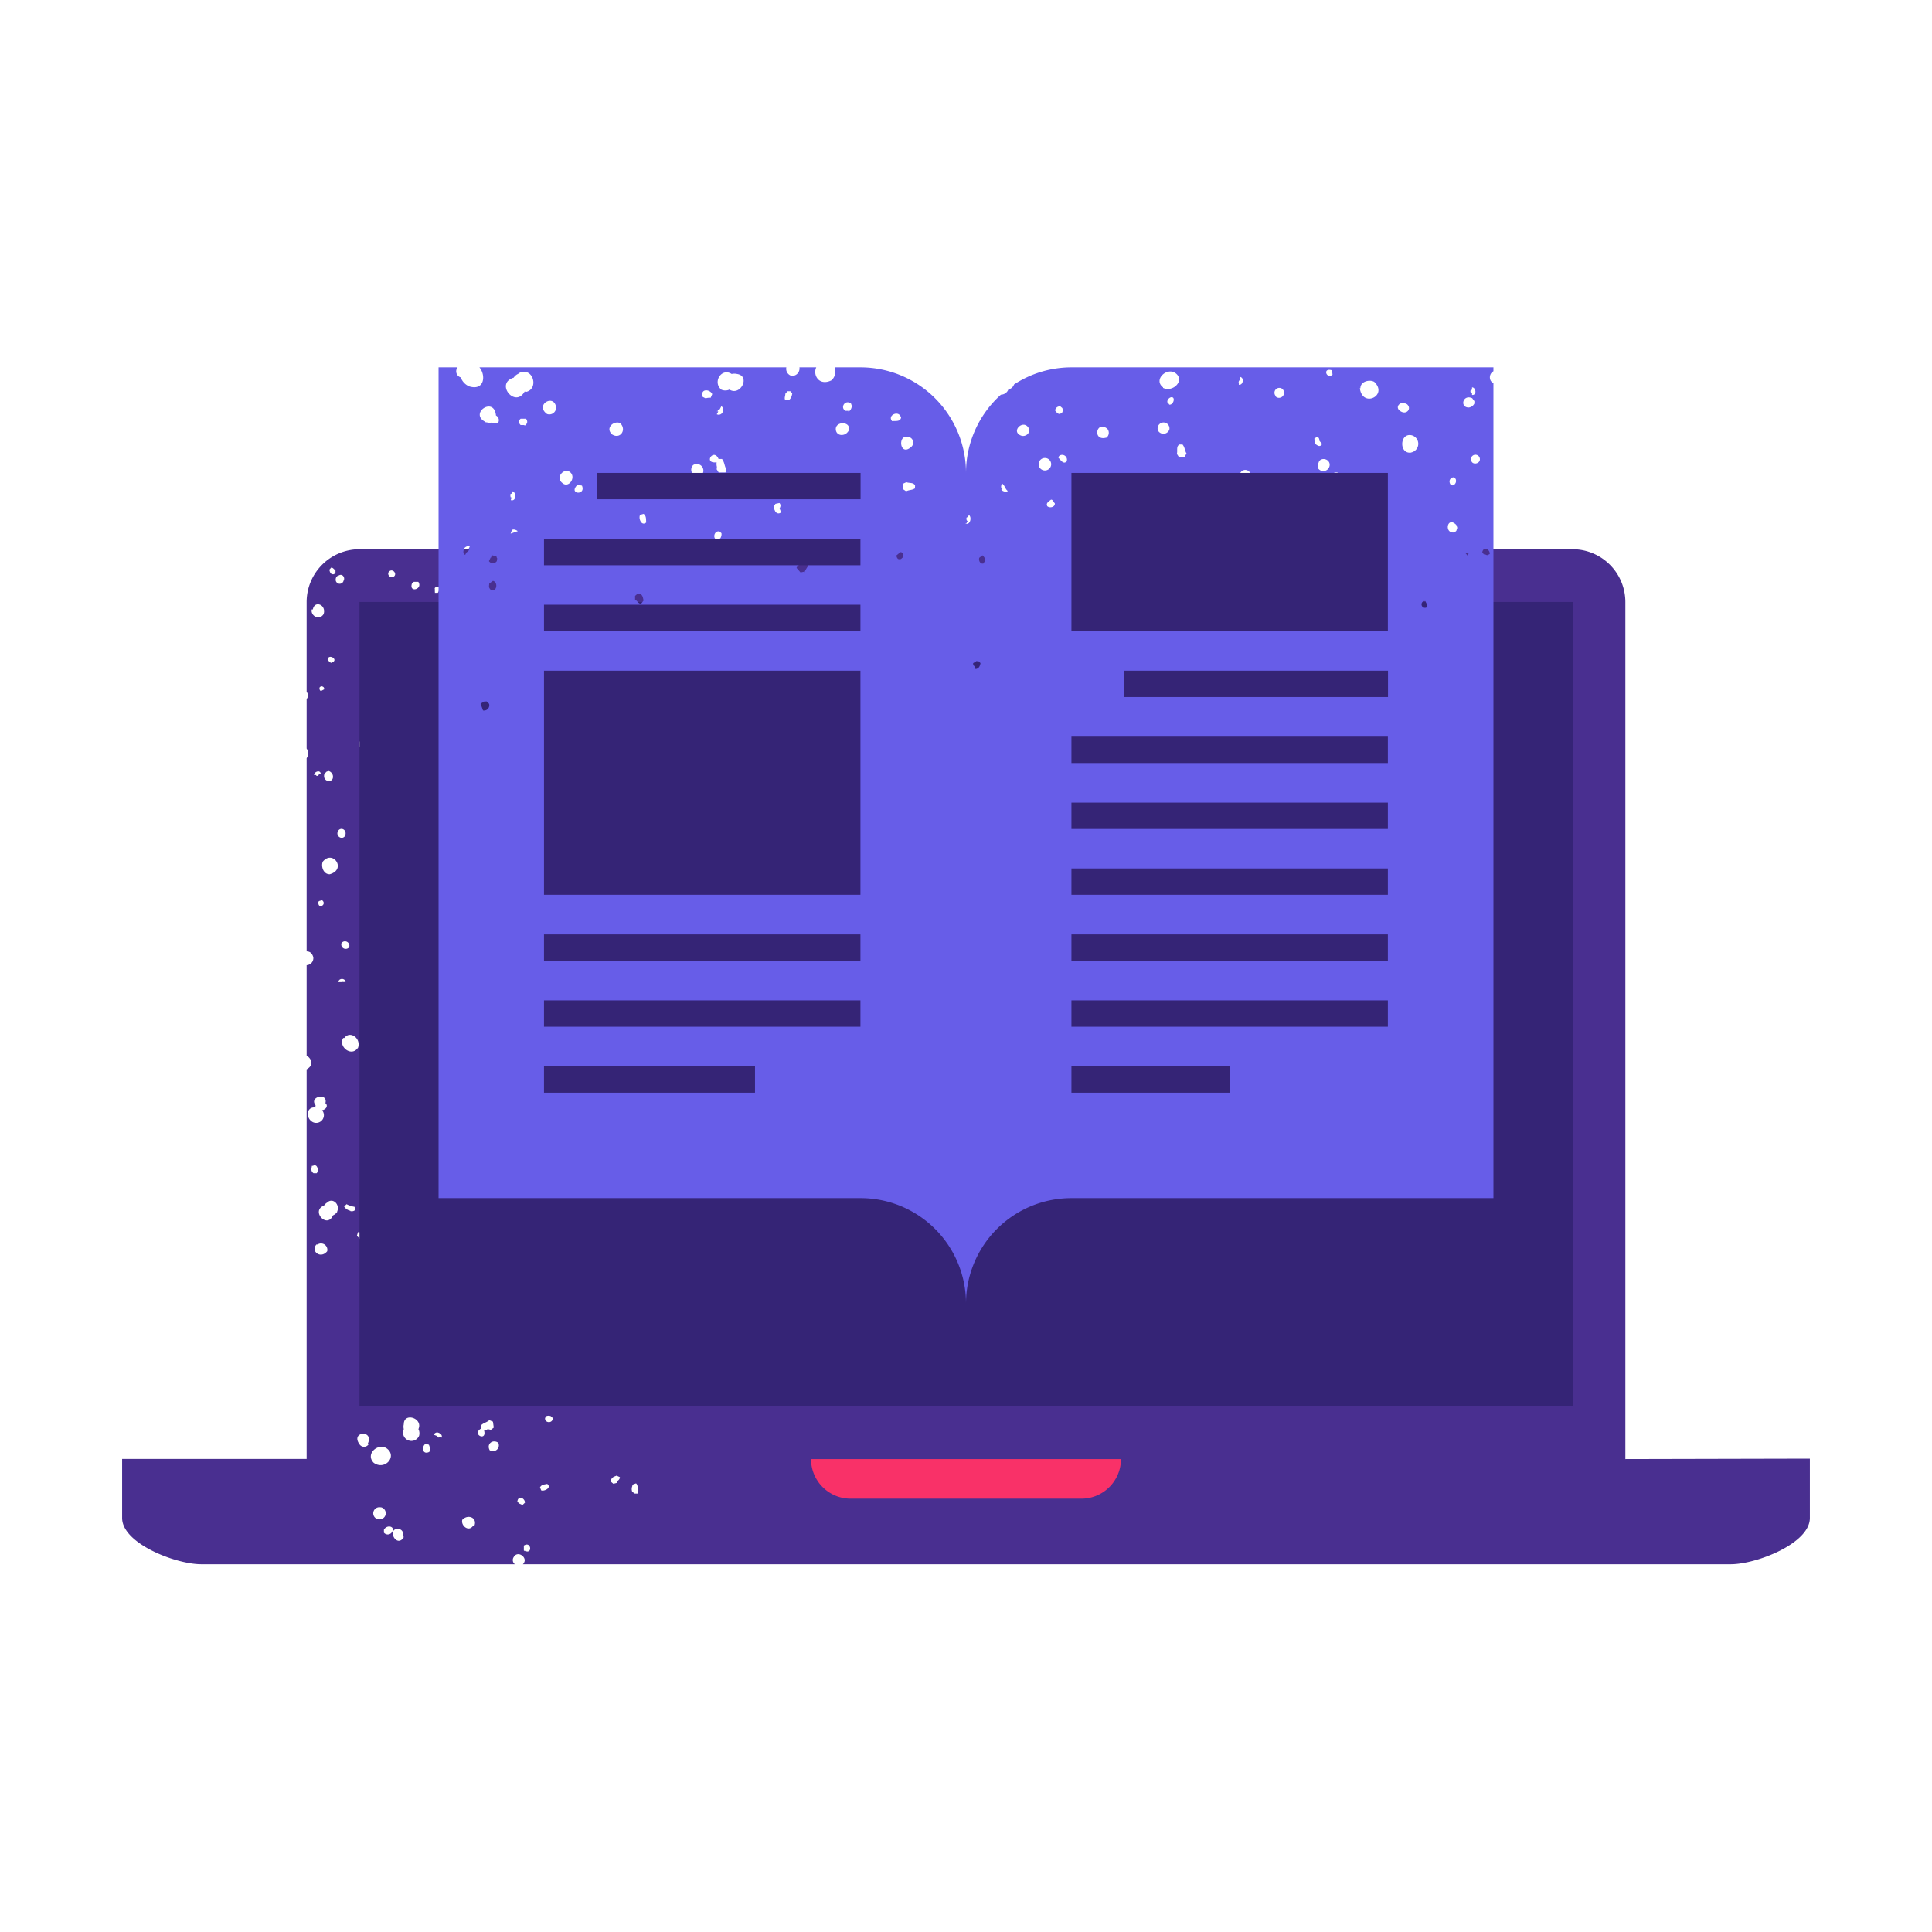<?xml version="1.0" encoding="UTF-8"?> <svg xmlns="http://www.w3.org/2000/svg" viewBox="0 0 140 140"><defs><style>.cls-1{fill:#492f90;}.cls-2{fill:#352476;}.cls-3{fill:#675de8;}.cls-4{fill:#f93168;}</style></defs><g id="Layer_3" data-name="Layer 3"><polygon class="cls-1" points="31.76 104 31.82 103.82 31.76 104 31.76 104"></polygon><path class="cls-1" d="M33.86,85.13l.13.08-.12-.1Z"></path><polygon class="cls-1" points="38.47 79.31 38.49 79.44 38.48 79.31 38.47 79.31"></polygon><path class="cls-1" d="M117.78,105.73V43.62A3.83,3.83,0,0,0,114,39.8H26.05a3.83,3.83,0,0,0-3.83,3.82v6.52a.38.38,0,0,1,0,.51v3.59a.61.61,0,0,1,0,.7v14c.19,0,.38.08.48.41h0a.51.51,0,0,1-.48.59v6.55c.35.23.56.69,0,1h0v28.23H8.85V110c0,1.85,3.88,3.35,5.73,3.35H37.31a.38.38,0,0,1-.09-.51c.28-.52,1,0,.75.4a.31.31,0,0,1-.08.11h87.53c1.85,0,5.73-1.5,5.73-3.35v-4.3ZM39.1,77.91a.16.16,0,0,0,0-.08l.24-.1c.13.12.08.27.16.42l-.11.2-.19,0-.16-.1A.54.54,0,0,1,39.1,77.91ZM39,61.81,39,62a2,2,0,0,0-.22.08l-.15,0c-.1-.15,0-.25,0-.27A.27.27,0,0,1,39,61.81Zm-.73-10.1a.06.06,0,0,0,0,0l0-.15c.47-.24.51.8,0,.28Zm.08,27.52s0,0,0,0,.16,0,.24,0h.13c0,.13-.11.2-.24.21a.23.23,0,0,1-.28-.2ZM38,45.65v.17a1,1,0,0,1-.17.12h-.14C37.4,45.69,37.78,45.5,38,45.65Zm-.53,26.7c.24-.17.59.12.3.33S37.15,72.56,37.44,72.35Zm-1.72-7.42.13-.14,0,.38L35.69,65A.15.15,0,0,1,35.72,64.93Zm-.16,32.63s.19,0,.24,0h0l.17.2L36,98C35.71,98.78,34.56,97.83,35.56,97.56Zm-.75-55.67c0-.07.08-.09.12-.13l.14,0c.27.15,0,.53-.25.33l0-.11ZM34.27,60h0l0,0h.15C35.09,60.44,33.94,60.61,34.27,60Zm-.38,25s0,0,0,0l.09-.12a.24.24,0,0,1,0,.36.28.28,0,0,1-.38.08l.11-.13s0,0,0,0S33.82,85,33.89,85Zm-.6-39.71.12,0C34.15,45.49,33.07,45.9,33.29,45.25Zm-1,31.36c-.49.23-.82-.59-.28-.71C32.25,75.82,32.59,76.39,32.24,76.61Zm.09,6a.4.4,0,0,1-.8,0A.4.4,0,0,1,32.33,82.66Zm-.42-10.74-.14-.14c0-.15.1-.19.16-.25l.18-.12C32.43,71.53,32.13,71.92,31.91,71.92Zm.14-16.15.11.09c.22.67-1,.65-.49,0,0,0,.13-.08.17-.1Zm-.6-13.14a.22.22,0,0,1,.37,0l-.07.19,0,0a.31.31,0,0,1-.08.15l-.21,0a.15.15,0,0,0,0-.09l0-.16ZM31.4,69.88c.08-.06.2,0,.28,0l-.3.18ZM29,79a.4.4,0,0,1,.59,0c.35.8-1,.78-.58,0Zm.32-4.91c.19-.2.34-.17.54-.34l.23.09.06.37L30,74.4c-.22,0-.47.13-.63-.08Zm.43,10c.28-.21.61.08.56.4h0C30.19,85.24,29.24,84.52,29.78,84.09Zm.54,8.28h0c.36-.1.33.32.39.52C30.41,93.23,30,92.6,30.32,92.37Zm.32-22.19h0a.35.35,0,0,1-.08-.7A.35.35,0,0,1,30.64,70.18Zm-.06-20.52h0l0,0,.16,0a.21.21,0,0,1,0,.32h-.26C30.44,49.82,30.54,49.7,30.58,49.66ZM30.73,61c-.11.23-.49.06-.43-.17S30.79,60.75,30.73,61Zm-.87-18.71h0s.1-.11.13-.13l.2,0,.12,0C30.68,42.7,29.59,43,29.86,42.26Zm0,8.44c.46-.28.85.67.21.63h0C29.72,51.4,29.55,50.91,29.84,50.7Zm-.29,13.18c.21-.59,1.25,0,.65.4h0C30,64.59,29.44,64.27,29.55,63.88Zm-.1,1.34a.33.33,0,0,1-.36,0h0c-.37,0-.39-.6,0-.72A.42.42,0,0,1,29.45,65.22ZM27.52,97.56a.72.72,0,0,1,1.19-.42C29.46,98.19,27.75,98.83,27.52,97.56Zm1.31,2.16c-.09.7-1.23.48-1-.18C28.25,99.12,28.76,99.26,28.83,99.72ZM26.88,75.35h0c-.08.3-.48.11-.46-.13S26.89,75.11,26.88,75.35ZM26.4,59.58a.58.58,0,0,1,1.11-.14C27.79,60.23,26.36,60.42,26.4,59.58Zm1.13,26.18c1,.35-.19,1.75-.68.75a.6.6,0,0,1-.27-.22h0l-.07-.06C26.05,85.61,27.23,85.05,27.53,85.76Zm-.94,2.85c.31-.62,1.37-.36,1.17.37C27.62,89.93,26.06,89.74,26.59,88.61Zm2.15-32.27c.34-.2.68.23.26.36a.28.28,0,0,1-.34-.23Zm-.55-14.92c.25-.26.61.15.36.35S28,41.62,28.19,41.42Zm.32,33.65a.41.41,0,0,1,.1.76A.39.39,0,1,1,28.51,75.07Zm-.34,7.07a.33.33,0,0,1,.28,0l.13.13c0,.13-.12.21-.19.3s-.29-.13-.29-.3Zm-.28-16.47-.2.1c-.05,0-.07,0-.1,0l-.15-.17c0-.15.17-.16.26-.19s0,0,0,0l.16-.2h0C28.1,65.33,28,65.52,27.89,65.67ZM27.72,52.5l-.12-.08a.39.39,0,0,1,0-.28L27.7,52a.23.23,0,0,1,.27.18A.25.25,0,0,1,27.72,52.5Zm.05-1c-.15.06-.2-.12-.25-.22s.14-.12.21-.17S27.91,51.43,27.77,51.51Zm-.12-5.18c.23,0,.32.52,0,.58S27.23,46.26,27.65,46.33Zm-.24,9.19a.29.29,0,0,1-.26-.51C27.5,54.83,27.75,55.38,27.41,55.52Zm-.61-9.16c1.08.35-.27,1.63-.64.62C26.14,46.64,26.43,46.26,26.8,46.36Zm-.42,7.27v0c.52-.07.3.74-.13.61S26,53.54,26.38,53.63Zm.27,36.44-.29.07a2.44,2.44,0,0,0-.5-.57l.08-.27C26.31,89.23,26.67,89.75,26.65,90.07ZM25.3,68.64a.32.32,0,0,1-.55-.31h0A.32.32,0,0,1,25.3,68.64ZM25,60.58c-.23.32-.69,0-.51-.35S25.2,60.12,25,60.58Zm-1.9-4.42s-.2.15-.18,0h-.16c0-.25.46-.4.48-.09h-.15A.06.06,0,0,1,23.08,56.16Zm.25,9.08c.37.31-.33.71-.28.11C23.13,65.26,23.24,65.27,23.33,65.24Zm0-2.75c.73-1,1.81.5.55.86C23.48,63.37,23.26,62.86,23.37,62.49Zm1.22-20.8v0c.24-.14.46.17.33.38a.29.29,0,0,1-.57-.12A.28.28,0,0,1,24.59,41.69ZM24,41.13c.14,0,.19.13.31.19l0,.18-.11.11h0l-.15,0c-.16-.11-.14-.21-.19-.32Zm0,6.92-.14-.11,0,0-.12-.12C23.77,47.28,24.71,47.87,23.92,48.05Zm-.18,7.82a.44.44,0,0,1,.3.32c.11.61-.8.51-.61-.12l.16-.16Zm-.52-5.77a.22.22,0,0,1-.13-.3l.09-.07a.27.27,0,0,1,.2.08l.06.13C23.39,50,23.29,50.06,23.22,50.1Zm-.63-5.94c.13-.69,1-.33.78.34C23.14,45,22.49,44.62,22.59,44.16Zm.2,36.09a.29.29,0,0,1,0-.16c-.51-.63.92-.94.71-.15h0v0c.22.18.05.46-.24.51a.56.56,0,0,1-.66.87C22.14,81.05,22.19,80.22,22.79,80.25Zm-.19,4.23c.33-.18.43.35.27.54h-.23C22.49,84.85,22.58,84.67,22.6,84.48Zm.33,5.7a.46.46,0,0,1,.7.49C23.23,91.26,22.49,90.66,22.93,90.18Zm1.43-2.37a.71.71,0,0,1-.31.26c-.43,1-1.63-.33-.65-.71a.68.68,0,0,1,.23-.22h0c.39-.38.95.13.72.66Zm.43-16.64c-.1,0-.11,0-.18,0h-.16c0-.15.11-.22.23-.23s.28.07.28.22h-.17S24.8,71.15,24.79,71.17Zm.55,16.57h0a.71.71,0,0,1-.48-.3l.17-.18a1.88,1.88,0,0,0,.58.19l.06.22A.37.37,0,0,1,25.34,87.74Zm-.47-12.52c.4-.56,1.22,0,1,.69C25.48,76.64,24.49,75.84,24.87,75.22Zm1.77,29.42a.39.39,0,0,1-.68,0h0C25.39,103.72,27.15,103.58,26.64,104.64ZM26.75,93a.41.41,0,0,1-.13-.17c-.23.09-.42-.17-.46-.36s.49-.5.65-.18c.9-.31.6,1.22-.06.71Zm1.33,12c.69.58-.21,1.57-1,1C26.42,105.33,27.48,104.48,28.08,105Zm-.5,4.22a.44.44,0,0,1,0,.87A.44.44,0,1,1,27.58,109.23Zm.24,1.83v-.2c.25-.44.92-.2.54.23A.36.36,0,0,1,27.82,111.06Zm1.42.38c-.56.79-1.28-.81-.28-.62h0a.36.36,0,0,1,.25.39h0A.41.41,0,0,1,29.24,111.44Zm1.12-7.37a.6.6,0,0,1-1.1-.5.71.71,0,0,1,0-.35h0c0-.9,1.42-.44,1.06.35A.66.66,0,0,1,30.36,104.07ZM30.11,100l-.18-.12v-.18l.11-.14c.22,0,.28,0,.42.1l.07.23C30.4,100,30.26,99.92,30.11,100Zm0-4.34.15-.08a.48.48,0,0,1,.31.18l.06.19A.3.3,0,1,1,30.09,95.64Zm1,9.55c-.51.25-.58-.39-.27-.59l.24.07a2.81,2.81,0,0,1,.1.31Zm.15-23.36a.31.31,0,0,1,.29-.51c.28.18,0,.4-.12.57a.27.27,0,0,1-.17-.06ZM32,104.17h0l-.19-.06a.07.07,0,0,1,0,.06c-.11,0-.09-.1-.18-.13s0,0,0,0l-.19-.07a.25.25,0,0,1,.35-.14c.15.05.28.19.21.35Zm-.12-7.83c-.66.21-.83-1-.08-.8C32.2,95.64,32.32,96.21,31.91,96.34Zm-.32-4.8a.37.37,0,0,1,.6-.07l0,0C33,92.06,31.27,92.43,31.59,91.54Zm1.11-45.9c-.22.06-.39-.25-.12-.31S33,45.58,32.7,45.64Zm.55,8a.3.3,0,0,0,0,.1l-.13.11c-.43,0-.23-.48,0-.49l.14.14a.57.57,0,0,1,0,.14Zm.07,1.14.08-.06h.17l-.22.24Zm1,55.77c-.32.5-.91,0-.79-.42C33.93,109.68,34.63,110,34.36,110.6ZM34.15,82c0-.13.12-.21.18-.3.24-.06.37.28.24.45h0C34.41,82.25,34.26,82.07,34.15,82Zm.32,9.42c.05-.2-.08-.45.12-.59h.19c.17.2.14.33.28.54l-.1.21-.36,0Zm.82,12.2a.57.57,0,0,1-.22,0c.26.87-.91.34-.23-.09l0,0v-.23c.22-.22.38-.19.62-.39l.26.11.06.43-.22.17A.44.44,0,0,0,35.29,103.58Zm.23,1.52c-.32-.46.15-.88.58-.6A.42.42,0,0,1,35.52,105.1Zm1-17.93h0l-.17-.06c.06.11-.29.16-.22,0l-.17-.06C36,86.79,36.6,86.82,36.5,87.17Zm.35-30V57a.13.13,0,0,1,0-.06c.06-.07.12-.07.17-.1l.15,0C37.44,57.12,37,57.42,36.85,57.14Zm.4,42.4c0-.05-.06-.07-.1-.08l-.09-.24c.11-.14.25-.1.36-.1s0,0,0,0l.26-.15a.23.23,0,0,1,.09.26c0,.11-.15.17-.22.24Zm.61,9.43c-.1,0-.18-.07-.27-.09l-.12-.15h0c.07-.49.56-.22.55.09Zm.18,3.39h0a.87.87,0,0,1-.1-.08V112C38.5,111.64,38.62,112.69,38,112.36ZM38.57,86l-.19-.18c0-.16.23-.42.45-.23S38.78,86,38.57,86ZM39,91.09c0-.2.19-.21.28-.23l.17.09a.23.23,0,0,1,0,.2.29.29,0,0,1-.2.13L39,91.13v0ZM39.22,108h0l-.09-.22c.12-.22.33-.2.52-.25C40,107.79,39.47,108.08,39.22,108Zm.28-5.25.09-.13h0a.43.43,0,0,1,.32,0l.14.13C40.08,103.17,39.45,103.14,39.5,102.75Zm1.59-5.27-.25,0h0c-.13-.19-.43-.27-.39-.54l.15-.15c.29,0,.37.14.65.17l.09.25Zm3.7,9.8-.11.18-.23.06-.16-.13,0-.19c.13-.21.25-.2.39-.27l.24.11A.31.31,0,0,1,44.79,107.28Zm.05-8.47.14-.15a.07.07,0,0,0,0,0l.13-.12C45.72,98.7,45,99.72,44.84,98.81Zm.69-13.58a.42.42,0,0,1-.19.09l-.17-.2a.17.17,0,0,0,0-.11l.11-.17a.29.29,0,0,1,.39.29l-.22.13Zm.68,23-.21,0-.18-.12a.54.54,0,0,1,0-.42.26.26,0,0,0,0-.1l.27-.1c.15.13.09.3.17.48Z"></path><rect class="cls-2" x="26.05" y="43.62" width="87.91" height="58.29"></rect><path class="cls-3" d="M72.67,35.35l-.12.13.13-.12Z"></path><polygon class="cls-3" points="78.32 41.47 78.16 41.48 78.32 41.49 78.32 41.47"></polygon><path class="cls-3" d="M108.22,32.47v-4.7a1,1,0,0,1-.17-.14h0a.51.51,0,0,1,.17-.73v-.28H77.64a7.62,7.62,0,0,0-4.16,1.24.54.54,0,0,1-.41.36.58.58,0,0,1-.54.38A7.62,7.62,0,0,0,70,34.27a7.65,7.65,0,0,0-7.64-7.65H60.48a.86.86,0,0,1-.23.94c-.89.44-1.37-.38-1.1-.94H57.93a.54.54,0,0,1-.56.62.53.53,0,0,1-.39-.62H34.74c.48.56.38,1.72-.74,1.38a1.11,1.11,0,0,1-.61-.65.46.46,0,0,1-.23-.73H31.78v60.2H62.36A7.64,7.64,0,0,1,70,94.47a7.64,7.64,0,0,1,7.64-7.65h30.58V32.47ZM34,39.81c-.05.16-.14.16-.21.24h0l-.08.16c-.14-.07-.17-.24-.08-.42h0c0-.11.25-.28.41-.18l-.09.18S33.94,39.78,34,39.81Zm18-10c0-.12.12-.09.17-.18a0,0,0,0,1,0,0l.1-.19a.29.29,0,0,1,.1.41.31.31,0,0,1-.43.17l.11-.2S51.93,29.81,51.92,29.78Zm-6.23,5.57.18-.1h0c.53.17.15.66-.2.6l-.13-.22C45.58,35.53,45.65,35.45,45.69,35.35ZM35,51.48l-.11-.31a.31.31,0,0,0,0,.07.47.47,0,0,1-.06-.26l.29-.16a.18.18,0,0,0,.13,0l.19.18A.38.38,0,0,1,35,51.48Zm.55-8.76c-.17-.16-.1-.27-.1-.43l.27-.2C36.13,42.18,36,43,35.51,42.72ZM36,40.66a.34.34,0,0,1-.57,0l.13-.27,0,.06a.42.42,0,0,1,.13-.21l.29.09a.22.22,0,0,0,.05.13Zm0-10c-.12,0-.29.07-.35-.06-.11.09-.34,0-.46,0h0l-.06-.05h0c-1.12-.62.68-1.85.81-.44A.38.38,0,0,1,36.06,30.69Zm1,5.37s-.07-.33.07-.24l.07-.19c.32.11.26.77-.13.64l.07-.19S37.12,36.09,37.08,36.06Zm0,2.64.1-.27h0c.13-.07.3,0,.42.09Zm.95-7.87-.22,0a.29.29,0,0,1,0-.46l.27,0,0,0,.12,0C38.31,30.62,38.13,30.75,38.05,30.83Zm.07-2.43c-.69,1.24-2.17-.59-.8-1a.79.79,0,0,1,.33-.28v0l.09-.07C38.63,26.57,39.08,28.18,38.12,28.4ZM39.64,30c-.89-.64.45-1.47.65-.54A.49.49,0,0,1,39.64,30Zm1.11,5c-.54-.41.15-1.16.58-.77S41.19,35.41,40.75,35Zm1,.23h0a1,1,0,0,0,.11-.1l.31.06C42.47,35.89,41.28,35.83,41.75,35.24Zm2.59-3.77c-.49-.44.13-1,.6-.8C45.44,31.15,44.93,31.87,44.34,31.47Zm.78,13.73L44.89,45v-.24l.16-.18a.64.64,0,0,1,.46.12l.1.06.07.31C45.51,45.23,45.33,45.14,45.12,45.2Zm1.33-1.43a.41.41,0,0,1-.25-.15h0a.73.73,0,0,0-.18-.16l0-.27.17-.15h.22c.21.18.17.32.23.48Zm-.07-6.45h0l.26-.07c.22.18.16.4.19.62C46.49,38.16,46.25,37.57,46.38,37.32Zm4.42-2.85a.48.48,0,0,1-.57-.76A.48.48,0,0,1,50.8,34.47Zm.12-5.7c-.2-.61.52-.58.69-.2l-.11.26c-.12,0-.24,0-.36.05ZM52.2,39l-.17.12c-.44,0-.3-.72.12-.6l.13.12h0A.52.52,0,0,1,52.2,39Zm.37-4.76h-.49L51.93,34a.46.46,0,0,0,0-.26.92.92,0,0,1,0-.24c-1,.13-.21-1.07.14-.24l0,0,.25,0c.21.29.15.46.32.76Zm.27-6a.73.73,0,0,1-.56,0c-.67-.53,0-1.62.74-1.14a.83.83,0,0,1,.39,0v0C54.41,27.25,53.65,28.75,52.84,28.22Zm2.75,16.92.14.18,0,0,.12.17C55.55,46.14,54.55,45.14,55.59,45.14Zm.72-8c-.12,0-.16-.19-.22-.29V36.6c.06,0,.08-.05.1-.09l.29-.06c.14.15.06.3,0,.42a.07.07,0,0,0,0-.06l.12.31A.25.25,0,0,1,56.31,37.18ZM57.17,29l-.26,0c-.1-.15,0-.29,0-.47l.16-.18.2,0,.14.15C57.36,28.85,57.25,28.9,57.17,29Zm1.41,6c0,.06-.06.21-.08.26h0l-.25.16h-.19C57.21,35,58.47,33.92,58.58,35.07Zm-.28,6.42-.29.06-.29-.33L57.8,41c.23-.11.38-.44.67-.34l.13.19C58.54,41.12,58.39,41.19,58.3,41.49Zm3.18-10.2c-.18.39-.83.43-.91-.05C60.46,30.48,61.8,30.49,61.48,31.29Zm0-1.45-.22,0c-.41-.25,0-.85.41-.52l.06.18C61.67,29.73,61.57,29.76,61.48,29.84ZM66,31.73a.42.42,0,0,1,0,.68v0C65.14,33.15,65,31.21,66,31.73Zm-.7-1.55h0c0,.42-.42.3-.65.34C64.28,30.12,65.07,29.72,65.26,30.18Zm0,10.32a.29.29,0,0,1-.23,0,.37.37,0,0,1-.11-.25l.2-.17h0l.09-.07c.22,0,.19.25.2.35Zm1-5.11c-.25.15-.39.09-.64.21l-.22-.15,0-.4.24-.11c.21.09.51,0,.63.24Zm3.73,2.54h0l.09-.18c-.12,0-.12-.35,0-.25l.09-.18C70.44,37.47,70.31,38.1,69.94,37.93Zm.66,10.55-.11-.27,0,.06a.29.29,0,0,1-.06-.22l.25-.15c.05,0,.07.05.12,0l.16.15C71,48.37,70.85,48.5,70.6,48.48Zm.68-7.7c-.29.2-.48-.13-.41-.36l.23-.18C71.27,40.3,71.53,40.57,71.28,40.78Zm1.27-5.3a.29.29,0,0,1,0-.43l.12.14s0,0,0,0,.1.18.15.27h0l.12.13C72.84,35.67,72.66,35.6,72.55,35.48ZM74,31.57h0c-.8-.3.16-1.23.54-.55C74.71,31.36,74.33,31.68,74,31.57Zm1.76,1.62a.45.45,0,0,1-.08.9A.45.45,0,0,1,75.75,33.19Zm.13,3.48h0c-.12-.2.11-.34.24-.44s.22.17.31.25C76.45,36.76,76.05,36.84,75.88,36.67Zm.57-6.93a.32.32,0,0,1,.39-.28l.13.11a.48.48,0,0,1,0,.31l-.17.12C76.61,30,76.54,29.83,76.45,29.74Zm.85,3.68c-.25.28-.45-.1-.61-.24a.22.22,0,0,1,.09-.17h0A.35.35,0,0,1,77.3,33.42Zm29.36-5.17,0-.18c.28,0,.37.58,0,.55l0-.17s0,0-.07,0S106.53,28.2,106.66,28.25Zm-1.32,6.34.13.11c.16.4-.37.71-.44.22A.3.3,0,0,1,105.34,34.59Zm-8.87-7.77c.08.1.06.23.08.33C96.14,27.51,95.82,26.66,96.47,26.82ZM78.38,41.63h0v.15c-.15,0-.21-.16-.2-.31s.11-.28.27-.27l0,.17h.06C78.49,41.52,78.41,41.55,78.38,41.63Zm1,1.22-.2-.15v-.22l.14-.16a.55.55,0,0,1,.4.11.18.18,0,0,0,.09,0l.06.28C79.75,42.87,79.6,42.79,79.41,42.85Zm.76-11.13c-1,.25-.69-1.29.1-.65h0A.45.45,0,0,1,80.17,31.72ZM82.39,35c-.17-.58.8-.8.83-.18C83.27,35.2,82.58,35.47,82.39,35Zm1.5-3.89a.43.43,0,1,1,.85,0A.45.45,0,0,1,83.89,31.15Zm.83-1.83h0c-.31-.14,0-.55.23-.49S85,29.38,84.72,29.32Zm-.44-1.21c-.74-.56.31-1.52.94-1S85,28.45,84.28,28.11Zm1,4.82c.07-.23-.07-.54.19-.68l.22,0c.19.24.14.4.29.65l-.14.25h-.42Zm.55,8.9c-.15-.3.24-.63.41-.28S86,42.18,85.79,41.83Zm1.85-6.33.19-.14c.16,0,.19.15.25.23l.09.21C88,36.14,87.61,35.74,87.64,35.5Zm2.08-7.77c0-.11.07-.11.08-.19h0v-.19a.24.24,0,0,1,.21.3c0,.15-.12.3-.28.27l0-.19S89.74,27.75,89.72,27.73ZM90,35.59l-.15-.36.2.06C90.05,35.38,90,35.51,90,35.59Zm-.16-1.2h0a.4.4,0,0,1,.79,0A.4.4,0,0,1,89.79,34.39Zm2.65-5.65a.35.35,0,0,1,.43-.56h0A.35.35,0,0,1,92.44,28.74Zm2,12.28.17-.14a.19.19,0,0,1,.11,0l.13.18Zm.75-9.14a.12.12,0,0,0,0-.1l.21-.13c.16.07.15.21.17.31l0,0,.19.21h0c-.17.28-.35.1-.5,0Zm.31,2.05c-.1-.09-.06-.3,0-.4h0c.1-.4.73-.33.8.09A.46.46,0,0,1,95.51,33.93Zm.9,1h0c-.29-.33.14-.84.56-.65C97.59,34.61,96.78,35.67,96.41,34.93Zm1.21,10.2-.19-.07c0-.09,0-.17-.05-.25l.06-.17a.25.25,0,0,1,.31,0A.31.31,0,0,1,97.62,45.13Zm.92-17c0-.49.66-.65,1-.46C100.62,28.66,98.72,29.59,98.54,28.13Zm1.71,7.52c.23.16,0,.55-.26.44S100,35.54,100.25,35.65Zm.22,4.73c-.65.64-.64-.67,0-.19h0l0,0Zm1.43-11.1c.39.3,0,.83-.47.51S101.57,29,101.9,29.28Zm.35,3.51c-.92.18-.89-1.44,0-1.25A.64.64,0,0,1,102.25,32.79ZM103.4,44a.25.25,0,1,1-.23-.44h.14l0,.06a.4.4,0,0,1,.08.21Zm2.13-5.53-.13.11c-.78.13-.54-1.23.13-.54,0,0,.06.16.07.21Zm.87,1.67,0,.19-.23-.28h.2a.28.28,0,0,1,.05.09Zm.29-11.27.15.2,0,.17a.51.51,0,0,1-.41.29C105.76,29.53,106,28.54,106.69,28.86Zm-.08,4.51a.32.32,0,0,1,.61-.21C107.36,33.59,106.7,33.76,106.61,33.37Zm1.16,6.85a.47.47,0,0,1-.15-.06h0l-.1,0-.11-.16c.12-.48.58-.17.54.14Z"></path><polygon class="cls-3" points="52.12 29.74 52.3 29.84 52.12 29.74 52.12 29.74"></polygon><path class="cls-4" d="M78.36,108.6H61.64a2.87,2.87,0,0,1-2.87-2.87H81.23A2.87,2.87,0,0,1,78.36,108.6Z"></path><rect class="cls-2" x="77.64" y="34.27" width="22.93" height="11.47"></rect><rect class="cls-2" x="81.47" y="48.6" width="19.11" height="1.91"></rect><rect class="cls-2" x="77.64" y="53.38" width="22.93" height="1.91"></rect><rect class="cls-2" x="77.64" y="58.16" width="22.93" height="1.91"></rect><rect class="cls-2" x="77.64" y="62.93" width="22.93" height="1.91"></rect><rect class="cls-2" x="77.64" y="67.71" width="22.93" height="1.91"></rect><rect class="cls-2" x="77.64" y="72.49" width="22.93" height="1.91"></rect><rect class="cls-2" x="77.64" y="77.27" width="11.47" height="1.91"></rect><rect class="cls-2" x="43.25" y="34.27" width="19.11" height="1.91"></rect><rect class="cls-2" x="39.42" y="39.05" width="22.93" height="1.91"></rect><rect class="cls-2" x="39.42" y="43.82" width="22.93" height="1.91"></rect><rect class="cls-2" x="39.42" y="48.6" width="22.93" height="16.24"></rect><rect class="cls-2" x="39.42" y="67.71" width="22.93" height="1.91"></rect><rect class="cls-2" x="39.42" y="72.49" width="22.93" height="1.91"></rect><rect class="cls-2" x="39.42" y="77.27" width="15.29" height="1.91"></rect></g></svg> 